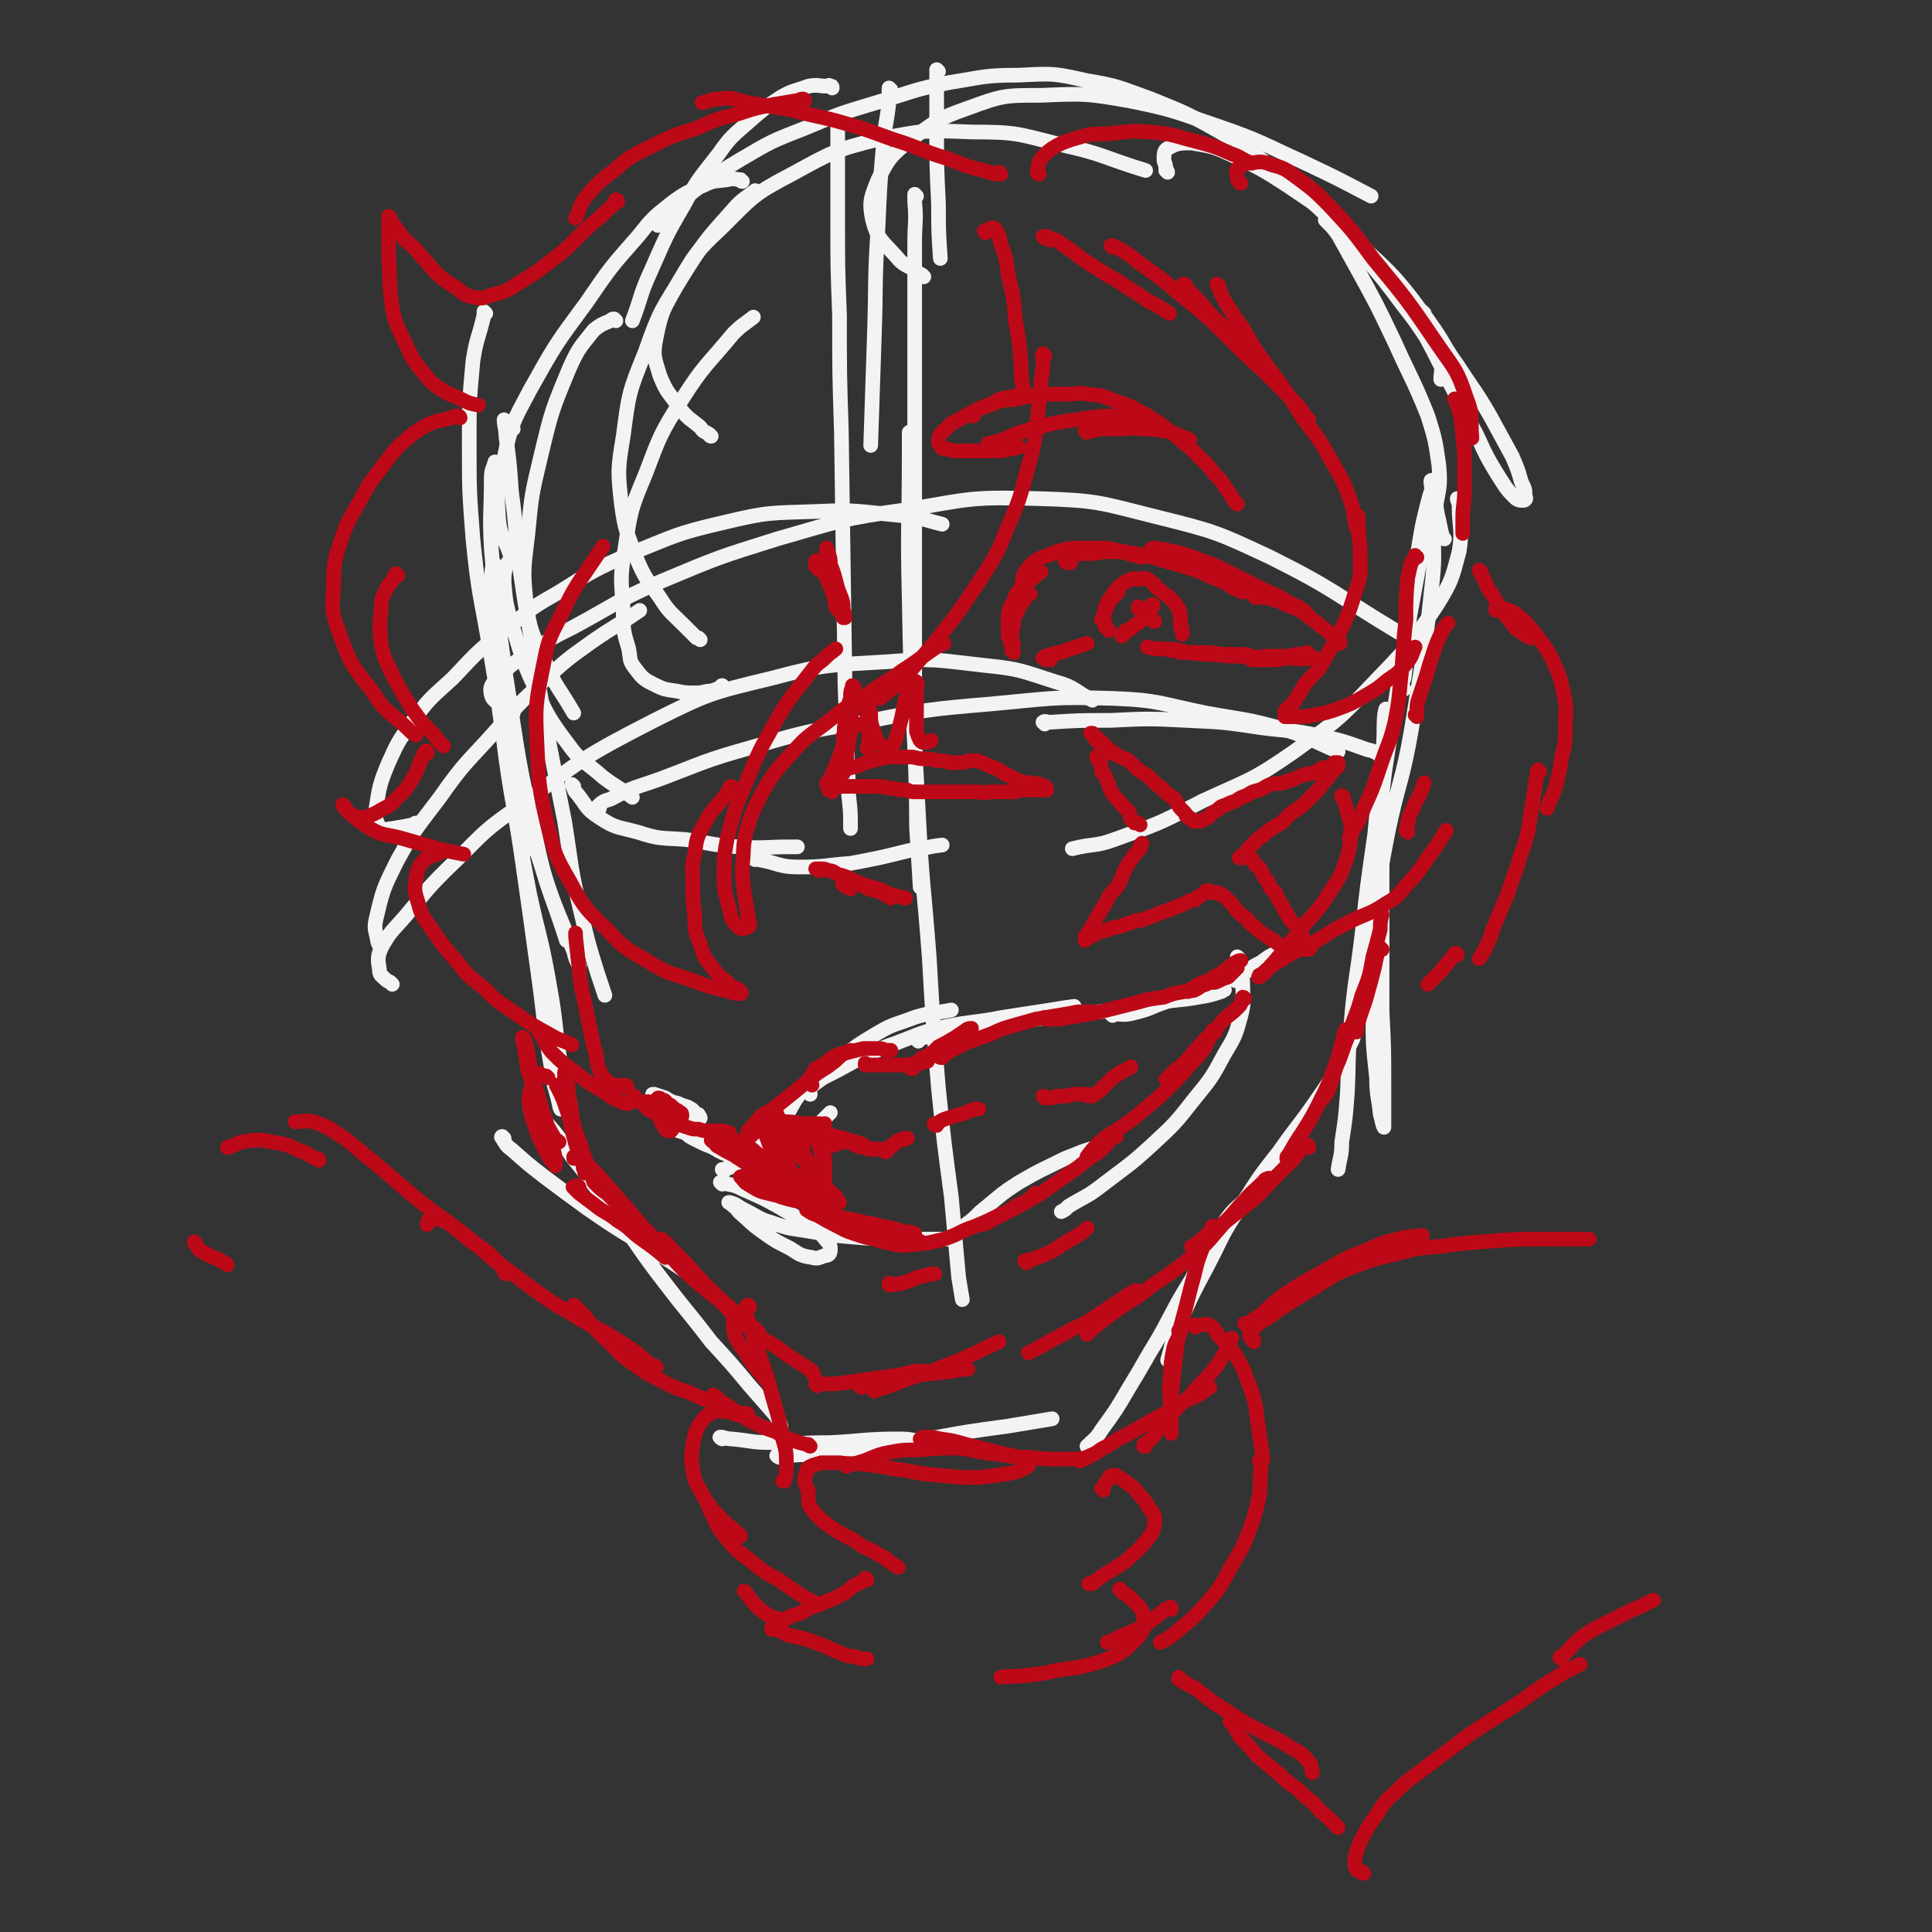 <svg viewBox='0 0 1054 1054' version='1.1' xmlns='http://www.w3.org/2000/svg' xmlns:xlink='http://www.w3.org/1999/xlink'><rect x="0" y="0" width="1054" height="1054" fill="#333333" stroke="none"/><g fill='none' stroke='rgb(243,243,243)' stroke-width='8' stroke-linecap='round' stroke-linejoin='round'><path d='M395,375c-1,0 -1,-1 -1,-1 -1,0 0,1 -1,1 -2,1 -2,1 -5,2 -4,0 -4,1 -8,1 -6,0 -6,0 -11,-1 -7,-1 -7,-1 -13,-4 -6,-3 -6,-4 -10,-9 -3,-4 -2,-5 -3,-10 -3,-10 -3,-10 -3,-21 -1,-17 -2,-17 1,-34 3,-20 3,-21 11,-40 8,-21 8,-22 20,-41 12,-19 14,-19 28,-36 5,-5 6,-5 11,-9 '/><path d='M382,349c0,0 -1,-1 -1,-1 0,0 -1,0 -1,0 -4,-4 -4,-4 -7,-7 -7,-7 -8,-7 -13,-15 -7,-10 -8,-10 -13,-22 -5,-14 -6,-14 -8,-29 -2,-18 -2,-19 1,-37 3,-23 3,-24 12,-46 8,-23 9,-23 22,-44 12,-19 13,-19 28,-36 4,-4 5,-4 10,-8 '/><path d='M388,238c0,0 -1,0 -1,-1 -3,-2 -3,-1 -5,-4 -6,-5 -6,-4 -11,-10 -6,-9 -7,-8 -11,-18 -3,-10 -4,-11 -2,-21 3,-15 4,-15 11,-28 10,-17 10,-18 25,-32 17,-17 17,-18 38,-29 22,-12 23,-13 47,-19 25,-5 26,-5 51,-4 25,0 25,1 49,7 23,5 23,7 46,14 '/><path d='M504,151c0,0 -1,-1 -1,-1 -2,-1 -2,-1 -3,-2 -6,-4 -7,-3 -11,-8 -8,-9 -10,-9 -13,-20 -2,-10 -1,-12 3,-22 6,-12 7,-13 18,-22 14,-10 14,-11 31,-17 19,-7 20,-7 40,-7 24,-1 25,-1 48,3 25,5 25,6 49,14 23,8 23,9 45,19 19,9 19,9 38,19 '/><path d='M637,94c0,-1 -1,-1 -1,-1 0,-1 0,-1 0,-1 0,-3 -1,-3 -1,-5 0,-3 0,-5 2,-6 5,-3 7,-3 13,-3 12,2 12,2 23,7 15,7 15,7 29,16 16,11 16,10 31,24 23,22 25,21 44,47 8,11 5,13 9,26 1,4 0,5 0,9 '/><path d='M777,171c-1,0 -2,-1 -1,-1 1,2 2,3 4,6 8,11 7,12 15,23 9,14 10,14 18,28 6,11 6,11 12,22 3,7 3,7 5,14 2,4 2,4 2,8 1,1 0,2 -1,2 -2,0 -3,0 -5,-2 -5,-5 -5,-6 -9,-12 -6,-10 -6,-10 -11,-21 -7,-13 -7,-14 -14,-27 -7,-13 -7,-14 -14,-27 -6,-9 -6,-9 -13,-18 -9,-12 -9,-12 -19,-24 -12,-14 -12,-14 -25,-27 -14,-13 -14,-13 -29,-25 -14,-11 -14,-11 -30,-20 -16,-9 -17,-9 -34,-16 -17,-6 -17,-7 -35,-10 -18,-4 -18,-4 -37,-3 -19,0 -19,1 -38,4 -20,4 -20,5 -40,11 -20,6 -20,6 -39,14 -18,7 -18,7 -35,17 -15,9 -15,9 -29,20 -9,8 -8,8 -16,16 '/><path d='M454,48c0,-1 0,-1 -1,-1 -1,-1 -1,0 -2,0 -4,0 -5,-1 -10,0 -8,3 -8,2 -15,6 -9,6 -9,6 -17,13 -9,8 -10,8 -17,18 -10,13 -11,13 -19,28 -10,17 -10,18 -18,36 -6,13 -5,14 -10,27 '/><path d='M405,99c-1,0 -1,-1 -1,-1 0,0 0,0 0,0 -3,0 -3,-1 -7,0 -6,1 -7,0 -13,3 -9,4 -10,4 -18,10 -10,8 -10,8 -18,18 -15,17 -15,17 -28,36 -17,23 -17,23 -31,48 -9,17 -10,18 -14,37 -4,16 -4,17 -3,33 1,11 4,11 7,22 '/><path d='M336,175c0,0 0,0 -1,-1 -1,0 -1,0 -2,1 -5,2 -5,2 -9,5 -7,9 -8,9 -13,20 -10,24 -10,24 -16,49 -5,21 -5,21 -7,42 -2,18 -3,19 -1,37 2,16 3,17 10,32 6,15 8,15 16,29 '/><path d='M281,306c0,0 -1,-1 -1,-1 -2,0 -2,1 -3,2 -2,5 -2,6 -2,11 1,11 1,11 4,22 5,15 4,15 10,29 9,19 8,20 21,37 7,10 9,9 19,18 8,6 8,5 16,11 '/><path d='M313,429c0,0 -1,-1 -1,-1 1,1 1,3 2,4 6,7 5,9 13,14 9,6 10,5 21,8 12,4 13,3 26,4 14,2 14,3 29,4 14,1 14,0 28,0 2,0 2,0 4,0 '/><path d='M412,469c0,0 -2,-1 -1,-1 1,0 2,1 3,1 11,2 11,4 22,4 14,0 14,-1 28,-2 16,-3 16,-3 32,-7 9,-1 9,-2 18,-3 '/><path d='M724,121c0,0 -1,-1 -1,-1 0,0 1,0 1,1 3,3 3,3 6,7 5,9 5,9 10,18 11,20 11,20 21,41 9,20 10,20 18,40 4,13 4,13 6,27 1,12 0,12 -2,24 -1,5 -1,5 -3,9 '/><path d='M796,273c0,0 -1,-1 -1,-1 0,1 1,2 1,4 0,12 2,13 0,25 -4,15 -4,16 -12,29 -16,24 -17,24 -37,45 -18,19 -19,19 -41,35 -23,16 -24,15 -50,27 -23,12 -23,12 -48,21 -11,4 -11,2 -23,5 '/><path d='M512,39c0,0 -1,-1 -1,-1 0,3 0,4 0,8 0,12 0,12 0,24 0,21 0,21 1,41 0,15 0,15 1,30 '/><path d='M486,49c0,0 -1,-1 -1,-1 0,2 0,3 0,7 -1,11 -2,11 -3,23 -2,23 -2,23 -3,46 -2,30 -1,30 -2,59 -1,30 -1,30 -2,60 '/><path d='M458,67c0,0 -1,-1 -1,-1 0,1 0,1 0,2 0,8 0,8 0,16 0,17 0,17 0,35 0,27 0,27 1,53 0,32 0,32 1,63 1,70 1,70 2,139 1,30 1,30 2,60 1,9 1,9 1,18 '/><path d='M500,107c0,0 -1,-1 -1,-1 0,1 0,2 0,4 1,11 0,11 0,23 0,24 0,24 0,49 0,33 0,33 0,66 0,71 0,71 0,141 0,31 1,31 1,62 1,16 1,16 2,33 '/><path d='M497,237c0,0 -1,-2 -1,-1 0,5 0,6 0,12 0,39 -1,39 0,78 1,59 2,59 5,117 2,40 3,40 6,80 2,35 2,35 5,71 3,29 3,29 7,59 2,22 2,22 4,44 1,6 1,6 2,12 '/><path d='M280,234c0,-1 -1,-1 -1,-1 -1,-1 -1,-1 -2,-2 -1,-1 -2,-2 -2,-2 0,3 1,5 1,9 2,15 2,15 3,30 3,22 2,22 5,45 4,28 5,28 9,56 7,39 7,39 15,79 4,25 3,25 9,50 4,17 4,17 9,33 2,6 2,6 4,12 '/><path d='M271,253c0,-1 -1,-1 -1,-1 0,0 0,0 0,0 -1,4 -2,4 -2,9 0,19 -1,19 0,38 3,35 3,35 8,70 7,44 6,44 16,87 6,29 8,29 17,57 '/><path d='M788,294c0,0 -1,0 -1,-1 -1,-4 -1,-4 -2,-9 -2,-8 -1,-8 -3,-16 -1,-3 -1,-5 -1,-6 -1,0 0,2 0,5 1,9 1,9 1,19 0,17 1,18 -1,35 -4,38 -5,39 -11,77 -5,29 -7,28 -13,57 -4,21 -4,21 -6,41 -2,12 -1,12 -2,24 0,7 0,7 0,13 '/><path d='M766,376c-1,0 -1,-1 -1,-1 0,-2 0,-3 1,-5 2,-16 1,-16 3,-33 2,-20 2,-20 5,-39 2,-12 2,-12 5,-24 1,-4 2,-7 3,-9 1,-1 1,2 1,3 -2,12 -3,12 -5,23 -2,12 -3,12 -5,24 -7,38 -7,38 -13,76 -4,28 -5,28 -7,55 -3,28 -3,28 -4,56 -1,25 -1,25 0,50 0,18 0,18 2,36 0,10 1,10 2,20 1,3 1,5 2,7 0,0 0,-2 0,-4 0,-10 0,-10 0,-20 0,-19 0,-19 -1,-39 0,-26 0,-26 0,-53 0,-28 0,-28 0,-57 0,-21 0,-21 1,-41 0,-7 0,-11 1,-14 0,-1 0,2 0,5 -1,11 -1,11 -2,22 -2,20 -2,20 -4,41 -4,28 -4,27 -7,55 -3,25 -4,25 -6,49 -2,19 -1,19 -2,38 -1,13 -1,13 -3,26 0,8 -1,8 -2,15 '/><path d='M740,561c0,0 0,-1 -1,-1 -1,3 0,4 -1,7 -4,8 -4,8 -8,15 -6,10 -6,10 -13,20 -9,13 -10,13 -19,26 -11,14 -11,14 -21,30 -11,16 -10,17 -19,34 -8,15 -8,15 -15,31 -4,9 -3,9 -6,19 '/><path d='M680,656c0,-1 0,-2 -1,-1 -6,5 -7,6 -12,13 -9,14 -9,15 -17,30 -10,16 -9,16 -18,32 -8,13 -8,14 -16,27 -7,12 -7,12 -15,23 -3,5 -4,5 -8,9 '/><path d='M265,171c0,0 -1,-1 -1,-1 0,0 0,1 0,2 -3,13 -4,12 -6,25 -2,22 -2,22 -2,44 0,27 0,27 2,53 3,30 4,30 9,59 5,30 5,30 12,61 6,27 6,27 15,54 8,26 9,26 19,51 1,4 1,4 3,8 '/><path d='M270,308c0,0 -1,-1 -1,-1 -1,7 -1,8 -1,17 1,20 0,20 2,40 2,25 3,25 6,50 4,28 5,28 9,56 4,28 4,28 8,57 4,28 3,28 8,57 1,9 2,9 4,18 0,1 1,4 1,3 1,-2 1,-5 1,-9 -1,-14 -1,-14 -3,-28 -2,-18 -2,-18 -5,-35 -4,-22 -5,-22 -10,-45 -5,-26 -5,-25 -9,-52 -4,-20 -3,-20 -5,-41 0,-7 0,-13 0,-13 1,0 1,7 2,14 1,15 1,15 3,30 2,17 3,17 5,34 1,3 1,3 1,5 '/><path d='M275,621c-1,0 -1,-1 -1,-1 -1,0 0,1 0,1 2,3 2,4 5,6 9,8 9,8 18,15 12,9 12,9 23,17 13,9 13,9 26,17 15,9 15,9 30,19 4,3 4,3 8,6 '/><path d='M293,605c0,0 -1,0 -1,-1 0,0 0,1 0,1 -1,-1 -3,-2 -3,-1 1,1 3,2 6,5 9,10 9,10 17,22 13,16 12,16 25,33 12,17 12,18 25,35 13,17 13,16 26,33 11,12 11,12 21,24 7,8 7,8 14,16 2,3 2,3 3,6 '/><path d='M394,785c0,0 -2,-1 -1,-1 2,0 3,1 6,1 11,1 11,2 22,2 16,1 16,0 32,0 19,-1 19,-2 38,-2 7,0 7,1 13,2 '/><path d='M425,795c0,0 -2,-1 -1,-1 2,0 3,0 7,0 14,-1 14,0 29,-2 23,-3 23,-4 46,-7 22,-4 22,-4 44,-7 12,-2 12,-2 24,-4 '/><path d='M208,517c0,0 0,-1 -1,-1 0,0 1,1 1,0 -1,-1 -2,-1 -2,-3 -1,-5 -2,-6 -1,-11 4,-17 4,-17 12,-33 10,-18 11,-18 23,-34 14,-20 15,-19 31,-37 12,-14 12,-14 25,-26 13,-12 13,-12 27,-22 13,-9 13,-8 26,-17 '/><path d='M228,450c-1,0 -1,-1 -1,-1 -1,0 -1,1 -2,1 -5,1 -5,1 -11,2 -3,0 -5,2 -6,0 -3,-3 -3,-5 -3,-10 2,-13 2,-14 7,-26 5,-11 5,-11 12,-21 10,-14 11,-14 23,-25 15,-16 15,-16 32,-29 12,-10 12,-10 26,-18 19,-12 19,-12 39,-21 25,-10 25,-11 51,-17 25,-6 25,-5 51,-6 21,-1 22,0 43,2 13,1 13,2 25,5 '/><path d='M280,389c0,-1 -1,-1 -1,-1 -1,-1 -2,-1 -3,-2 -4,-3 -7,-3 -8,-7 -1,-4 0,-6 4,-9 7,-8 8,-8 17,-14 12,-8 12,-8 24,-14 24,-13 23,-14 48,-25 31,-13 31,-13 63,-23 35,-10 35,-11 71,-16 35,-6 35,-7 71,-6 33,1 33,2 65,10 32,8 32,8 62,22 36,18 35,20 70,41 '/><path d='M214,537c0,0 0,0 -1,-1 -1,-1 -1,0 -3,-2 -2,-2 -3,-2 -3,-5 -1,-6 -1,-7 1,-12 5,-9 6,-9 13,-17 11,-13 10,-13 22,-25 19,-18 18,-20 40,-35 35,-26 35,-27 74,-47 30,-15 31,-15 64,-23 30,-8 31,-7 63,-9 26,-2 26,-1 53,2 20,2 20,3 39,9 11,3 10,5 20,10 '/><path d='M327,441c-1,0 -2,0 -1,-1 2,-2 3,-3 7,-4 13,-7 13,-6 27,-11 24,-9 24,-10 49,-17 31,-9 31,-9 62,-14 35,-7 35,-7 70,-10 33,-3 33,-4 66,-3 26,1 26,3 51,8 22,4 22,3 43,9 15,5 15,6 29,12 '/><path d='M570,395c0,0 -1,-1 -1,-1 1,-1 2,0 4,0 16,-1 16,-1 33,-1 20,-1 21,-1 41,0 21,1 21,1 41,4 15,2 15,1 30,4 14,3 14,3 28,8 5,1 5,2 10,5 '/><path d='M355,604c0,0 -1,-1 -1,-1 0,0 0,1 0,0 0,0 -1,0 -1,0 1,-1 2,-1 4,-1 3,0 3,1 6,1 3,1 3,1 7,2 3,1 3,1 6,2 3,1 3,0 5,1 0,1 1,1 1,2 -1,0 -2,0 -3,0 -3,0 -3,0 -6,-1 -4,-1 -4,-1 -7,-3 -2,-2 -2,-2 -5,-4 -1,-2 -1,-2 -3,-3 -1,-1 -1,-1 -1,-2 -1,0 -1,0 -1,0 0,0 1,0 1,0 3,1 3,1 6,2 3,2 3,2 7,3 4,2 4,1 7,3 2,1 1,2 3,3 0,0 0,0 0,0 '/><path d='M365,613c0,0 -1,-1 -1,-1 1,1 1,2 3,3 3,2 3,2 7,3 4,1 4,1 8,3 3,1 3,1 7,2 2,0 2,0 4,1 0,0 0,0 0,0 -2,0 -2,0 -5,0 -3,-1 -3,0 -6,-2 -4,-1 -4,-1 -7,-4 -2,-2 -2,-2 -4,-4 -1,-1 -1,-1 -2,-1 0,-1 1,0 1,0 1,2 1,3 3,4 3,3 3,3 7,5 4,2 4,2 9,4 5,3 5,3 11,5 4,2 4,2 8,3 '/><path d='M395,639c0,-1 -1,-1 -1,-1 0,0 0,0 1,0 1,0 1,-1 3,-1 2,-2 3,-2 5,-3 3,-2 3,-3 6,-5 3,-2 3,-2 7,-5 3,-2 2,-2 5,-4 '/><path d='M408,647c0,0 -1,0 -1,-1 1,-1 2,0 4,-2 3,-2 3,-3 7,-6 5,-4 5,-3 10,-7 5,-4 5,-4 9,-8 4,-4 4,-4 9,-9 3,-3 3,-3 7,-7 '/><path d='M429,630c0,-1 0,-1 -1,-1 0,-1 -1,0 -1,-1 -1,-1 -1,-1 -1,-3 -1,-4 -1,-4 -1,-8 2,-5 2,-5 5,-10 4,-7 4,-8 10,-14 9,-8 9,-8 19,-16 9,-7 9,-7 19,-13 10,-6 11,-5 21,-9 10,-3 10,-2 20,-4 '/><path d='M442,597c0,0 0,-1 -1,-1 0,-1 -1,-1 0,-1 3,-4 4,-4 8,-7 8,-4 8,-4 17,-9 11,-5 11,-6 23,-10 13,-5 14,-6 27,-9 15,-3 16,-2 31,-5 13,-2 13,-2 26,-4 6,-1 6,-1 13,-2 '/><path d='M501,568c0,0 -1,-1 -1,-1 8,-2 9,-2 17,-4 14,-2 14,-2 28,-4 16,-3 16,-2 33,-5 14,-1 14,-1 29,-3 13,-2 13,-2 26,-4 10,-2 10,-1 21,-3 6,-1 6,-1 12,-3 1,0 1,-1 2,-1 '/><path d='M607,554c0,0 -1,-1 -1,-1 5,0 6,1 11,0 8,-2 8,-2 15,-5 9,-3 8,-4 17,-7 7,-3 7,-3 15,-6 7,-3 7,-3 14,-5 5,-2 5,-1 11,-3 3,-2 3,-2 6,-3 1,-1 2,-2 2,-2 0,0 -2,0 -3,0 0,1 0,1 0,1 '/><path d='M674,535c0,0 -1,-1 -1,-1 0,0 0,0 0,0 0,0 0,0 1,-1 3,-2 3,-1 6,-3 4,-3 4,-3 8,-5 4,-3 4,-3 8,-5 3,-2 3,-2 6,-3 1,0 1,0 2,-1 '/><path d='M394,646c0,0 -1,-1 -1,-1 0,0 0,0 1,1 1,0 2,-1 3,0 6,1 6,2 11,4 9,4 9,4 18,9 8,5 8,4 15,10 6,3 6,3 10,8 2,2 2,3 2,5 0,2 -1,3 -3,3 -3,1 -4,2 -7,1 -7,-1 -7,-2 -12,-5 -8,-4 -8,-4 -15,-9 -7,-5 -6,-5 -13,-11 -2,-3 -2,-2 -5,-5 0,0 -1,0 0,0 4,1 4,2 8,4 8,4 8,5 15,7 11,4 11,3 22,5 12,2 12,2 24,3 12,1 13,1 25,1 13,0 13,0 26,0 '/><path d='M676,523c0,0 -1,-1 -1,-1 0,1 1,2 1,4 1,6 2,6 2,12 0,8 1,8 -1,16 -3,11 -3,11 -9,21 -7,13 -7,13 -16,24 -11,14 -11,14 -24,26 -12,11 -13,11 -26,21 -9,7 -9,6 -19,12 -2,2 -2,2 -4,3 '/><path d='M599,627c0,-1 0,-2 -1,-1 -8,2 -9,3 -17,6 -12,6 -13,6 -25,13 -11,7 -11,8 -21,16 -4,4 -4,4 -8,7 '/></g>
<g fill='none' stroke='rgb(189,9,23)' stroke-width='8' stroke-linecap='round' stroke-linejoin='round'><path d='M449,312c0,0 -1,-1 -1,-1 0,0 0,0 0,0 -1,0 -1,0 -2,-1 0,0 0,0 -1,-1 0,-1 0,-1 0,-2 0,0 0,-1 0,-1 2,1 2,1 3,3 1,3 1,3 3,6 1,4 2,4 3,8 2,4 1,4 2,8 1,2 2,2 3,4 1,1 1,1 1,2 1,0 1,0 1,0 0,-2 0,-2 -1,-4 0,-4 0,-4 -1,-7 -2,-5 -2,-5 -3,-9 -1,-4 -1,-4 -3,-9 0,-3 0,-3 -1,-6 0,-1 -1,-1 -1,-3 0,0 0,0 0,0 0,3 -1,3 0,5 0,3 0,3 1,6 1,3 1,3 3,5 '/><path d='M466,375c0,0 -1,-1 -1,-1 0,0 0,0 0,0 0,2 -1,2 -1,5 0,4 0,4 0,8 0,5 0,5 0,10 0,5 -1,5 -1,9 -1,4 -1,4 -1,8 -1,3 -1,3 -1,5 -1,2 -1,2 -1,3 0,0 0,0 0,0 0,0 0,0 0,-1 1,-3 0,-3 1,-7 0,-4 0,-4 0,-9 0,-5 -1,-5 0,-11 0,-4 1,-5 2,-9 0,-3 1,-3 2,-5 0,0 0,-1 0,-1 0,0 0,1 0,1 0,4 0,4 0,7 -1,5 0,5 -2,9 -1,5 -1,5 -3,10 -1,4 -1,4 -3,9 -1,3 -1,3 -3,7 -1,3 -1,3 -2,5 0,2 0,2 0,3 0,0 0,0 0,1 '/><path d='M447,475c0,0 -1,-1 -1,-1 -1,0 -1,0 -1,0 0,0 1,0 2,0 3,0 3,0 5,1 3,0 3,1 5,2 4,1 4,1 8,3 5,2 5,3 9,5 4,1 5,1 9,3 1,0 1,1 3,2 0,0 0,0 0,0 '/><path d='M464,485c0,0 0,0 -1,-1 0,0 0,0 -1,0 -1,-1 -3,-1 -2,-2 1,0 3,-1 5,0 5,0 5,0 10,2 6,1 6,2 11,4 4,1 4,1 8,2 '/><path d='M462,403c0,0 -1,-1 -1,-1 0,0 0,1 0,1 0,0 -1,-1 -1,-1 0,-1 0,-1 1,-2 2,-2 2,-2 4,-3 2,-1 2,-1 5,-2 2,-1 3,-1 4,0 1,0 1,1 1,3 0,2 0,2 0,4 0,2 -1,2 -1,3 0,2 0,2 -1,3 0,0 0,0 0,0 0,0 1,0 1,0 0,-1 0,-1 0,-2 0,-1 0,-1 0,-3 0,-3 0,-3 0,-6 -1,-3 -1,-3 -1,-6 0,-4 0,-4 0,-7 0,-1 0,-1 0,-2 0,-1 0,-1 0,-1 0,0 0,1 1,2 0,3 0,3 1,6 0,4 0,5 1,8 1,3 1,3 2,6 1,2 1,2 2,3 1,1 2,1 3,2 1,0 2,0 3,-1 1,0 1,-1 2,-2 1,-3 1,-3 2,-6 1,-4 1,-4 2,-8 1,-5 1,-5 2,-10 2,-4 1,-5 4,-8 0,-1 1,-2 2,-1 1,1 0,3 0,5 0,6 0,6 0,12 0,5 0,5 0,10 1,3 1,3 2,5 1,1 1,1 2,1 2,0 2,0 4,-1 '/><path d='M553,356c0,0 -1,-1 -1,-1 0,0 1,1 1,1 0,0 -1,-1 -1,-1 0,-2 0,-2 0,-3 0,-2 0,-3 0,-5 0,-3 0,-3 1,-6 0,-3 0,-4 2,-7 1,-4 2,-4 4,-7 '/><path d='M553,351c0,0 -1,0 -1,-1 0,0 0,1 0,1 0,0 -1,0 -1,-1 0,-1 0,-2 -1,-3 0,-2 0,-3 0,-5 0,-3 0,-4 0,-7 1,-4 1,-4 3,-7 1,-3 1,-4 3,-6 3,-4 3,-4 7,-6 2,-2 2,-2 5,-4 '/><path d='M562,324c-1,-1 -1,-1 -1,-1 -1,-1 0,0 0,0 0,0 -1,0 -1,-1 -1,-1 -2,-1 -2,-2 0,-2 -1,-2 0,-4 0,-3 1,-3 2,-5 2,-2 2,-3 5,-5 3,-2 3,-2 7,-3 4,-2 4,-2 8,-3 5,-1 5,-1 11,-1 6,0 6,0 12,0 6,1 6,1 12,3 4,1 4,1 8,2 '/><path d='M584,307c-1,0 -1,0 -1,-1 -1,0 0,1 0,1 0,0 -1,0 -1,0 -1,-1 -1,-1 -1,-1 0,-1 0,-1 1,-2 2,-1 2,0 4,-1 3,-1 3,-1 6,-1 5,0 5,0 9,-1 6,0 6,0 12,0 6,1 6,1 12,2 7,2 7,2 14,4 7,2 7,2 13,4 6,2 6,3 12,5 5,2 5,2 9,5 3,1 3,1 5,2 '/><path d='M629,302c0,-1 -1,-1 -1,-1 0,0 0,0 0,0 0,0 0,0 0,-1 -1,0 -1,0 0,0 0,-1 1,-1 2,-1 3,1 3,0 6,1 5,1 5,1 9,2 6,2 6,2 11,4 6,2 6,2 12,5 6,3 6,3 12,6 6,3 6,3 12,6 5,2 5,2 10,5 5,3 5,2 9,5 2,1 1,2 3,3 '/><path d='M685,326c0,0 -1,-1 -1,-1 0,0 0,0 0,0 1,0 1,0 1,0 2,0 2,0 4,1 3,0 3,0 5,1 4,1 4,1 8,3 4,2 4,1 7,3 4,2 4,3 7,5 3,2 3,2 5,4 2,1 2,2 4,3 2,2 2,2 4,3 1,1 1,1 2,2 0,1 0,1 0,1 0,0 0,0 0,0 '/><path d='M718,360c0,0 0,-1 -1,-1 -1,0 -1,0 -2,0 -7,1 -7,0 -13,0 -5,1 -5,1 -10,1 -5,0 -5,0 -9,0 -2,-1 -2,-1 -4,-2 -1,0 -1,0 -1,0 '/><path d='M714,357c0,0 -1,-1 -1,-1 -1,0 -1,1 -2,1 -2,0 -2,0 -4,0 -3,1 -3,1 -6,1 -5,0 -5,0 -10,0 -7,1 -7,0 -14,0 -7,0 -7,0 -15,-1 -6,0 -6,0 -13,-1 -2,0 -2,0 -4,-1 -2,0 -2,0 -3,0 -1,-1 -2,-1 -2,-1 -1,0 0,1 1,1 1,0 1,0 3,1 '/><path d='M681,358c0,0 0,-1 -1,-1 0,0 1,1 0,1 -1,0 -1,-1 -3,-1 -5,0 -5,0 -10,0 -6,-1 -6,-1 -12,-1 -4,0 -4,0 -8,0 -3,-1 -3,-1 -6,-1 -3,0 -3,-1 -7,-1 -4,0 -4,0 -8,-1 '/><path d='M573,360c0,0 0,-1 -1,-1 0,0 -1,1 -1,1 -1,0 -1,0 -2,-1 0,0 0,0 1,0 0,-1 0,-1 1,-1 2,-1 2,-1 3,-1 2,-1 2,0 3,-1 2,0 2,0 4,-1 3,-1 3,-1 6,-2 3,-1 3,-1 6,-2 '/><path d='M602,339c0,0 -1,-1 -1,-1 0,0 0,0 0,0 1,-1 1,-1 1,-2 1,-3 1,-3 2,-5 1,-2 1,-2 2,-4 1,-1 1,-1 3,-3 0,0 0,0 1,-1 '/><path d='M605,344c0,0 0,0 -1,-1 0,0 0,0 0,0 0,0 0,0 -1,-1 0,-1 0,-1 0,-2 -1,-1 -1,-2 -1,-3 0,-2 0,-2 1,-4 0,-2 0,-2 1,-4 1,-2 1,-2 2,-3 2,-2 1,-3 3,-4 1,-2 2,-2 4,-4 2,-1 2,-1 4,-2 2,0 2,-1 4,0 3,0 3,-1 5,0 2,1 2,2 4,3 1,2 1,2 3,3 2,2 2,2 4,3 1,1 1,1 2,2 1,1 1,1 2,2 1,2 1,2 2,3 1,2 0,2 1,4 0,1 0,1 0,2 0,1 0,1 0,2 0,1 0,1 0,2 1,1 1,1 1,2 0,1 0,1 0,2 0,0 0,0 0,0 '/><path d='M622,332c0,0 -1,0 -1,-1 0,0 0,1 0,1 0,0 0,0 0,0 1,0 0,-1 0,-1 0,0 0,1 0,1 1,0 1,0 1,1 1,1 1,1 2,1 1,1 1,1 2,2 2,1 2,1 3,2 0,1 0,1 1,1 '/><path d='M629,331c0,0 0,-1 -1,-1 0,0 1,0 1,0 -1,1 -1,1 -1,2 -1,2 -1,2 -2,3 -2,2 -2,2 -3,3 -2,2 -2,2 -4,3 -1,1 -1,1 -2,2 -2,1 -2,1 -3,1 -1,1 -1,1 -1,2 -1,0 -1,0 -1,1 '/><path d='M531,227c-1,0 -1,-1 -1,-1 0,0 0,0 0,0 1,0 0,0 1,-1 1,-1 1,-1 3,-2 2,-1 3,-1 5,-2 3,-1 3,-1 6,-2 4,-1 4,-1 8,-1 5,-1 5,-1 9,-2 5,-1 5,-1 11,-1 5,0 5,0 10,0 5,0 5,-1 10,0 6,1 6,0 11,2 5,2 5,2 11,4 5,2 5,3 10,5 4,3 5,3 9,6 5,4 5,4 9,7 4,4 4,3 8,7 3,3 3,3 6,6 3,3 3,3 6,7 3,3 3,3 5,6 2,3 2,3 4,6 1,2 1,2 3,4 '/><path d='M555,217c0,0 0,-1 -1,-1 0,0 0,0 0,0 -2,1 -2,0 -4,1 -2,0 -2,0 -5,1 -2,1 -2,2 -5,3 -3,1 -3,1 -6,2 -3,2 -3,2 -6,3 -3,2 -3,2 -5,3 -2,1 -2,1 -4,2 -2,2 -2,2 -3,3 -2,2 -2,2 -3,3 -1,2 -1,2 -1,4 0,1 0,1 1,2 1,2 2,2 4,2 3,1 3,1 6,1 4,0 4,0 7,0 4,0 4,0 8,0 4,0 4,0 8,0 5,-1 5,-1 10,-2 '/><path d='M540,243c0,0 -1,-1 -1,-1 0,0 1,1 1,1 0,0 -1,0 -1,0 0,0 0,0 0,0 0,-1 1,-1 1,-1 3,-1 3,-1 7,-2 4,-2 4,-2 9,-4 5,-1 5,-2 11,-3 7,-2 7,-2 13,-3 7,-1 7,-1 14,-2 7,-1 7,-1 14,-1 6,0 6,0 12,0 1,0 1,0 1,0 '/><path d='M593,236c0,-1 0,-1 -1,-1 0,0 1,0 1,0 1,0 1,0 1,0 3,0 3,0 6,-1 5,0 5,0 10,0 6,0 6,-1 12,0 6,0 6,0 13,1 6,1 6,2 12,4 1,0 1,1 2,1 '/><path d='M453,429c0,-1 -1,-1 -1,-1 0,0 0,0 0,0 0,0 0,0 -1,0 0,0 0,-1 0,-1 1,-1 1,-1 1,-1 1,-1 1,-1 3,-2 2,-1 2,-2 4,-3 4,-2 4,-2 9,-3 4,-2 4,-2 8,-3 4,-1 4,-1 8,-2 3,0 3,0 6,0 4,0 4,0 8,0 4,1 4,1 8,1 3,0 3,1 6,1 3,0 3,0 6,1 2,0 2,0 4,0 2,0 2,0 4,0 2,-1 2,-1 4,-1 2,0 2,0 3,0 2,1 2,1 3,1 2,1 2,1 4,2 3,1 3,1 5,2 3,2 2,2 5,3 2,1 2,1 4,2 2,1 2,1 5,2 1,0 1,0 3,0 3,1 3,0 5,1 1,0 1,0 3,1 1,1 1,1 1,1 0,0 0,0 0,0 0,0 0,0 0,0 0,1 0,1 0,1 0,0 0,0 -1,0 -1,0 -1,0 -3,0 -3,0 -3,0 -6,0 -4,0 -4,0 -7,1 -3,0 -3,0 -7,0 -3,0 -3,0 -7,0 -4,1 -4,0 -8,0 -4,0 -4,0 -9,0 -4,0 -4,0 -8,0 -2,0 -2,0 -5,0 -3,0 -3,0 -6,0 -2,0 -2,0 -4,0 -3,0 -3,0 -5,-1 -2,0 -2,0 -4,0 -3,-1 -3,-1 -6,-1 -4,-1 -4,-1 -9,-1 -5,0 -5,0 -9,0 -4,0 -4,0 -9,0 -2,0 -2,0 -4,1 -1,0 -1,0 -1,1 0,0 0,0 1,1 '/><path d='M622,450c0,0 -1,-1 -1,-1 -1,0 0,0 -1,0 0,0 -1,0 -1,0 -1,-1 -1,-1 -2,-2 -1,-2 0,-2 -1,-4 -2,-2 -2,-2 -4,-4 -2,-3 -3,-3 -5,-6 -2,-3 -1,-3 -3,-7 -1,-3 -1,-3 -3,-5 0,-3 0,-3 -1,-5 -1,-1 -1,-1 -1,-2 -1,-1 -1,-1 0,-2 0,0 1,0 1,0 1,-1 1,-1 2,-1 1,0 1,0 1,0 1,0 1,0 1,0 0,-1 0,-1 0,-1 0,-1 0,-1 0,-2 -1,-1 -1,-1 -2,-2 -1,-2 -2,-1 -3,-3 -1,0 -1,0 -2,-1 -1,-1 0,-1 -1,-2 0,0 0,0 -1,0 0,0 0,0 0,0 1,0 1,0 1,1 1,1 1,1 2,3 2,1 2,1 4,3 3,2 3,2 6,4 3,2 3,2 6,3 3,2 3,2 5,4 2,2 2,2 5,4 2,1 2,1 4,3 1,1 1,1 2,2 2,2 2,2 4,3 1,1 1,2 3,3 1,1 1,1 3,2 1,1 1,1 2,3 1,1 1,2 2,3 1,1 1,1 2,2 1,1 1,1 1,2 1,1 1,1 2,1 1,1 1,1 1,1 1,1 1,1 1,1 1,0 1,0 1,0 0,0 0,0 1,0 1,0 1,0 2,0 1,-1 1,-1 2,-1 2,-1 2,-1 3,-2 2,-2 2,-2 4,-3 2,-2 2,-2 5,-3 2,-1 2,-1 5,-2 3,-2 3,-2 6,-3 3,-2 3,-2 7,-3 3,-1 3,-2 6,-3 3,-1 3,0 7,-1 3,-1 3,-1 6,-2 4,-2 4,-2 8,-3 2,0 2,0 4,-1 2,-1 2,-1 3,-2 2,0 2,0 3,0 1,-1 1,-1 3,-1 1,-1 0,-1 1,-2 1,0 1,0 1,0 0,0 0,0 1,0 0,0 0,0 0,0 0,0 0,0 0,0 0,1 0,1 0,2 -2,2 -2,2 -4,4 -2,3 -2,3 -4,5 -2,3 -2,3 -5,6 -3,3 -3,3 -6,6 -4,3 -4,3 -7,5 -3,3 -3,3 -5,5 -3,2 -3,1 -5,3 -2,1 -2,1 -4,3 -1,1 -1,1 -3,2 -1,1 -1,1 -2,2 -1,1 -1,1 -2,2 -1,1 -1,1 -2,2 -1,1 -1,1 -1,2 -1,1 -1,1 -2,2 0,0 0,0 -1,0 0,0 0,0 -1,1 0,0 0,0 0,0 0,0 0,0 0,0 0,0 0,0 0,0 0,0 0,0 0,0 0,0 0,0 1,0 1,0 1,0 2,0 0,0 0,0 1,0 1,0 1,0 1,0 1,0 2,0 2,1 1,1 1,1 2,3 2,1 2,1 3,3 1,2 1,2 2,4 2,2 2,2 3,5 1,2 1,1 3,3 1,3 1,3 3,6 1,2 1,2 2,4 2,3 2,3 3,5 2,2 2,2 4,4 1,2 1,2 2,4 1,1 1,1 1,3 1,1 1,1 2,2 1,0 1,0 1,1 0,0 0,0 1,0 0,1 0,1 0,1 0,0 0,0 0,0 -1,0 -1,0 -1,1 -1,0 -1,0 -2,0 -1,0 -1,0 -2,0 -2,0 -2,0 -5,0 -2,-1 -2,-1 -5,-2 -3,-1 -3,-1 -5,-3 -3,-1 -3,-2 -5,-3 -3,-2 -3,-2 -5,-4 -3,-2 -3,-2 -5,-5 -3,-2 -3,-2 -5,-4 -2,-2 -1,-2 -3,-4 -2,-2 -2,-2 -4,-4 -1,-1 -1,0 -2,-1 -1,-1 -1,-1 -2,-1 0,0 0,0 -1,0 -1,0 -1,0 -1,0 -1,0 -1,0 -1,0 -1,-1 -1,-1 -1,-1 -1,0 -1,0 -2,0 0,0 0,0 -1,1 0,0 0,0 -1,1 -1,0 -1,1 -2,1 -1,1 -1,1 -2,2 -2,0 -2,0 -4,1 -2,1 -2,1 -4,2 -3,1 -3,1 -5,2 -3,1 -3,1 -6,2 -2,1 -2,1 -5,2 -3,1 -3,1 -5,2 -3,0 -3,0 -5,1 -3,1 -3,1 -6,2 -2,1 -3,1 -5,1 -2,1 -2,1 -5,2 -1,0 -1,0 -2,0 -2,1 -2,1 -3,2 -1,0 -1,0 -2,1 -1,0 -1,0 -2,1 0,0 0,0 0,0 -1,0 -1,1 -1,1 0,0 0,0 0,0 0,0 0,0 0,-1 0,0 0,0 0,-1 1,-2 1,-1 2,-3 2,-3 2,-3 3,-5 2,-4 2,-3 4,-7 2,-3 2,-3 4,-7 2,-3 3,-3 5,-6 2,-4 2,-4 3,-7 2,-4 2,-4 4,-7 1,-1 1,-1 2,-3 2,-2 2,-2 3,-3 0,-2 0,-2 1,-3 0,0 0,0 0,0 '/><path d='M369,613c0,0 -1,0 -1,-1 0,0 0,1 0,1 -2,0 -3,0 -5,-1 -1,0 -1,0 -2,-1 -2,-2 -2,-2 -2,-4 -1,-2 -1,-2 -1,-4 0,-1 -1,-1 0,-2 0,-1 0,-1 1,-2 1,0 1,0 2,1 2,0 2,1 3,2 2,1 2,1 4,3 2,1 2,1 3,2 1,0 1,1 1,1 0,1 0,1 0,1 -1,1 -1,1 -3,1 -2,0 -2,0 -5,0 -3,0 -3,-1 -5,-2 -2,-1 -2,-1 -4,-2 -2,-1 -2,-1 -3,-3 -1,0 -1,0 -1,-1 0,0 0,-1 0,-1 1,0 1,0 2,0 1,0 2,0 3,1 3,2 3,3 5,5 2,2 2,2 4,4 1,2 1,2 1,4 1,1 1,1 0,2 0,0 0,0 -1,0 -1,0 -1,0 -2,-1 -1,-2 -1,-2 -2,-3 0,-2 -1,-2 -1,-3 -1,-1 -1,-1 -1,-2 0,-1 0,-1 0,-1 0,-1 0,-1 1,0 0,0 0,0 0,0 1,1 1,1 2,2 1,1 1,1 3,2 2,1 2,1 4,2 3,1 3,1 6,2 3,1 3,1 6,1 3,1 3,1 7,1 2,0 2,0 5,0 2,0 2,0 4,1 1,0 1,0 1,0 '/><path d='M395,625c0,0 0,-1 -1,-1 0,0 1,0 1,0 1,1 1,1 2,0 2,0 2,0 5,-1 3,-1 3,-1 6,-2 3,-2 3,-3 6,-5 3,-2 3,-2 7,-5 2,-1 1,-2 3,-3 '/><path d='M410,617c0,-1 0,-1 -1,-1 0,0 0,0 0,1 -1,0 -1,0 -1,0 0,0 1,0 1,-1 1,-1 1,-1 2,-2 2,-3 2,-2 4,-5 4,-3 4,-2 8,-5 5,-4 5,-4 10,-8 6,-5 6,-5 11,-9 5,-4 5,-3 10,-7 3,-2 3,-3 6,-5 2,-1 2,-1 4,-2 '/><path d='M443,592c0,0 0,-1 -1,-1 0,0 1,1 1,1 0,-1 -1,-1 -1,-1 0,-2 0,-2 0,-3 1,-1 0,-1 1,-2 1,-1 1,-2 2,-3 2,-1 2,-1 4,-2 4,-3 3,-3 7,-5 4,-2 4,-1 7,-2 4,-1 4,-1 8,-2 2,0 2,0 4,0 3,0 3,0 5,0 2,0 2,1 4,1 1,0 1,0 2,0 '/><path d='M473,581c0,0 -1,-1 -1,-1 0,0 0,0 0,1 0,0 0,0 0,0 1,0 1,0 2,0 2,0 2,0 3,0 2,0 2,0 3,0 3,0 3,0 5,0 3,0 3,0 6,0 2,0 2,0 5,0 3,-1 3,-1 5,-1 2,0 2,0 3,-1 1,0 1,0 2,0 0,0 0,0 0,0 '/><path d='M498,583c0,0 -1,-1 -1,-1 0,0 0,1 0,1 0,0 0,0 0,0 1,-1 1,-1 2,-2 1,-1 1,-1 2,-2 2,-2 2,-2 5,-3 3,-2 3,-2 6,-5 4,-2 4,-2 9,-5 3,-2 3,-2 6,-4 1,-1 2,-1 3,-1 '/><path d='M514,577c-1,0 -2,0 -1,-1 0,0 1,0 1,0 3,-1 3,-2 5,-3 4,-2 4,-2 8,-4 5,-2 6,-2 11,-4 6,-2 6,-3 13,-5 7,-2 7,-2 14,-4 6,-1 6,-1 12,-2 6,-1 6,-1 11,-2 4,0 4,0 8,0 0,0 0,0 1,0 '/><path d='M571,556c-1,0 -1,-1 -1,-1 0,0 0,0 1,1 3,0 3,0 7,0 5,-1 6,-1 11,-2 7,-1 7,-1 15,-3 8,-2 8,-2 16,-4 7,-2 7,-2 15,-3 5,-2 5,-2 11,-3 5,-1 5,-1 9,-3 3,-1 3,-1 5,-2 0,0 0,0 0,0 0,0 0,0 0,0 -2,0 -2,0 -4,0 -2,1 -2,1 -4,2 -1,1 -1,1 -3,2 0,1 -1,1 -1,1 0,0 0,0 0,0 2,-1 2,0 4,-1 2,-1 2,-1 4,-3 2,-1 2,-1 5,-3 3,-2 3,-2 6,-3 2,-1 2,-1 5,-2 1,-1 2,-1 3,-1 0,0 0,0 -1,1 -2,2 -2,2 -4,4 -3,1 -3,1 -5,2 -2,1 -2,1 -3,1 0,0 0,0 0,0 1,-1 1,-1 2,-3 2,-2 2,-2 5,-4 2,-2 2,-2 5,-4 1,0 1,-1 3,-1 0,0 0,0 0,0 '/><path d='M398,626c0,0 -1,-1 -1,-1 0,0 0,0 1,0 0,0 0,0 0,0 0,0 0,0 1,1 3,0 3,0 5,1 5,2 5,2 10,4 5,2 5,2 10,5 4,2 4,2 7,5 2,1 2,1 4,3 1,1 1,1 1,2 0,1 0,1 -1,1 -1,0 -1,0 -3,0 '/><path d='M406,632c0,0 0,-1 -1,-1 0,0 0,0 -1,0 -4,-2 -4,-2 -8,-4 -3,-2 -3,-2 -6,-4 -1,0 -1,0 -2,-1 0,0 0,0 0,0 2,1 2,2 3,3 5,3 5,3 9,5 6,4 6,4 12,7 7,3 7,3 14,6 6,2 6,2 11,5 4,1 4,1 7,3 3,2 3,2 6,3 0,1 1,2 0,2 0,0 -1,0 -2,0 -4,0 -4,0 -8,0 -7,-1 -7,-1 -14,-3 -6,-3 -6,-3 -12,-6 -3,-2 -3,-2 -6,-4 -1,-1 -1,-1 -3,-1 0,0 -1,0 -1,0 2,2 2,3 4,4 5,3 6,4 11,5 8,2 8,2 16,3 8,1 8,1 17,1 3,1 3,1 6,1 '/><path d='M679,545c0,0 0,-1 -1,-1 -1,1 0,3 -2,5 -3,3 -3,3 -7,6 -3,3 -3,3 -6,7 -4,4 -5,4 -9,9 -5,5 -4,5 -9,10 -4,3 -4,3 -7,6 -1,1 -1,1 -2,2 '/><path d='M663,563c0,0 0,-1 -1,-1 -1,0 0,1 -1,2 -2,4 -2,4 -4,8 -4,5 -4,5 -8,9 -5,6 -5,6 -10,11 -6,6 -6,6 -12,11 -7,6 -7,6 -14,11 -7,5 -7,4 -13,9 -4,4 -4,4 -7,8 '/><path d='M609,620c0,0 -1,-1 -1,-1 -2,2 -2,3 -5,6 -4,4 -4,4 -9,7 -6,5 -6,5 -12,9 -7,5 -7,5 -14,10 -7,4 -7,4 -14,8 -6,3 -6,3 -12,6 -3,2 -3,2 -6,3 0,0 0,0 0,0 '/><path d='M566,652c0,0 0,-1 -1,-1 -1,0 -1,1 -2,2 -4,3 -4,3 -9,5 -4,3 -4,3 -9,5 -6,3 -6,3 -13,6 -9,3 -8,4 -17,7 -8,2 -8,2 -16,3 -5,0 -6,1 -10,0 -3,0 -2,-1 -4,-3 -2,-1 -2,-1 -3,-2 0,0 0,0 -1,0 '/><path d='M502,678c0,-1 0,-1 -1,-1 -2,0 -2,0 -4,0 -5,1 -5,1 -9,1 -5,0 -5,0 -11,-2 -5,-1 -5,-1 -11,-3 -6,-2 -5,-2 -11,-5 -4,-2 -4,-2 -9,-5 -3,-1 -3,-1 -6,-3 '/><path d='M407,624c-1,0 -1,0 -1,-1 -1,0 -2,1 -2,0 -1,0 -1,0 -1,0 0,0 1,-1 2,0 2,1 2,1 4,3 3,2 3,3 7,5 6,4 6,4 12,7 6,3 6,3 13,6 5,3 5,2 10,5 3,1 2,2 4,3 1,0 1,1 1,1 -1,0 -1,0 -2,0 -3,0 -4,0 -6,-2 -5,-2 -5,-2 -10,-5 -5,-3 -5,-3 -10,-6 -4,-2 -5,-2 -9,-3 -3,-1 -3,-1 -6,-1 0,0 -1,-1 0,0 0,1 1,1 2,2 3,4 3,5 6,8 5,3 5,3 11,6 5,3 5,3 10,5 6,3 6,3 11,5 7,3 7,2 14,4 6,2 6,2 12,3 4,1 5,1 9,2 1,1 1,1 2,2 0,0 0,0 1,0 '/><path d='M441,655c0,0 -1,-1 -1,-1 0,0 0,0 0,0 0,1 0,0 0,1 -1,0 -1,0 -1,1 1,2 1,2 3,3 5,3 6,3 11,4 7,2 7,2 15,3 7,2 7,1 13,3 6,1 6,1 12,3 3,0 3,0 6,1 '/><path d='M471,670c0,0 -2,-1 -1,-1 1,1 1,2 3,3 5,2 4,3 9,4 5,2 6,1 11,2 2,0 2,0 4,1 '/><path d='M418,612c0,0 -1,0 -1,-1 0,0 0,1 0,1 2,0 2,-1 3,-1 2,0 2,0 4,0 2,0 2,0 4,1 4,0 4,0 9,1 5,0 5,0 10,0 1,1 1,0 3,0 '/><path d='M446,616c0,-1 -1,-2 -1,-1 0,0 1,1 1,3 1,2 1,2 1,5 1,3 2,3 2,6 1,3 1,3 1,7 0,3 0,3 0,6 0,3 0,3 0,6 0,2 0,2 0,5 0,0 0,0 0,0 0,0 0,0 0,0 0,-1 0,-1 0,-2 '/><path d='M448,627c0,-1 -1,-1 -1,-1 0,0 1,0 1,0 0,0 0,-1 0,-2 0,0 0,0 0,0 0,1 -1,1 0,3 0,3 0,3 0,6 0,3 0,3 0,7 1,3 1,3 2,6 0,2 0,2 0,3 0,1 0,2 -1,2 -1,1 -2,1 -2,0 -2,-1 -2,-1 -2,-3 -2,-3 -1,-3 -3,-7 -1,-5 -2,-5 -3,-10 -2,-6 -1,-6 -2,-12 -1,-2 -1,-2 -1,-5 0,0 -1,-1 -1,-1 0,0 0,1 -1,2 0,3 0,3 0,6 1,3 2,3 3,7 2,4 3,4 5,8 1,3 1,3 2,6 0,1 0,2 0,3 -1,0 -1,0 -3,1 -2,0 -2,0 -4,-1 -3,-2 -3,-3 -5,-6 -3,-4 -3,-4 -5,-8 -2,-5 -2,-5 -4,-10 -1,-2 -1,-2 -2,-4 0,-1 -1,-2 -1,-1 0,0 1,1 1,2 3,3 3,3 5,5 4,4 4,3 8,7 4,2 4,2 7,5 2,2 3,2 4,4 1,2 2,2 2,4 0,1 -1,1 -2,2 -2,1 -2,1 -4,1 -3,-1 -4,-1 -7,-3 -4,-4 -3,-4 -7,-9 -3,-4 -4,-4 -7,-9 -1,-2 -1,-3 -2,-5 0,-2 -1,-2 0,-3 0,-1 0,-1 1,-1 2,0 2,0 5,0 3,1 3,1 6,2 4,1 4,1 8,2 4,1 4,1 8,2 3,1 3,1 6,2 1,1 1,1 2,1 '/><path d='M437,614c0,-1 -1,-1 -1,-1 0,0 0,0 0,0 0,0 0,0 0,0 0,1 0,1 1,1 3,2 4,2 7,3 5,1 5,1 9,2 5,2 5,1 10,3 4,1 4,1 7,2 2,1 2,2 4,3 1,0 1,0 3,0 0,0 0,0 0,0 '/><path d='M457,624c0,0 -1,-1 -1,-1 0,0 0,1 0,1 1,0 1,-1 2,-1 1,0 1,0 3,0 1,0 1,0 3,0 2,1 1,1 3,2 3,1 3,1 5,1 2,1 3,0 5,1 2,0 2,0 4,0 1,0 1,0 2,0 0,0 0,1 0,1 0,0 0,0 0,0 0,1 0,0 0,0 0,0 0,0 0,0 0,0 0,0 1,0 0,-1 0,-1 1,-2 1,-1 1,-1 2,-1 1,-1 1,-1 2,-2 1,-1 1,-1 3,-1 1,-1 1,-1 3,-1 '/><path d='M511,614c-1,0 -1,-1 -1,-1 -1,0 0,1 0,0 0,0 0,0 1,0 3,-2 3,-2 6,-3 3,-1 3,-1 7,-2 3,-1 3,-1 5,-2 3,-1 3,-1 5,-1 '/><path d='M570,599c0,0 -1,-1 -1,-1 0,0 0,0 1,1 0,0 0,0 0,0 4,0 4,0 7,-1 3,0 3,0 5,0 3,-1 3,-1 5,-1 2,0 2,0 3,0 2,0 2,0 3,0 0,0 0,0 1,1 0,0 0,0 1,0 1,0 1,0 2,-1 2,-1 2,-1 4,-3 2,-2 2,-2 4,-4 2,-2 2,-2 5,-4 2,-2 3,-1 5,-3 1,0 1,0 2,-1 '/><path d='M486,701c0,0 -1,-1 -1,-1 0,0 0,1 0,1 1,0 1,0 2,0 2,-1 3,0 5,-1 4,-1 4,-1 8,-3 4,-1 4,-1 8,-2 1,0 1,0 2,0 '/><path d='M560,689c0,-1 -1,-1 -1,-1 1,-1 3,0 4,-1 6,-2 6,-2 12,-5 6,-4 6,-4 13,-8 3,-2 3,-2 5,-4 '/><path d='M773,391c0,0 0,-1 -1,-1 0,0 1,0 1,0 0,0 0,-1 0,-2 0,-4 0,-4 1,-7 2,-6 2,-6 4,-12 2,-7 2,-7 4,-13 2,-6 2,-6 5,-12 1,-2 1,-2 3,-4 '/><path d='M817,333c-1,0 -1,-1 -1,-1 0,0 0,1 0,1 2,0 2,-1 4,-1 4,1 4,1 7,3 5,4 5,4 10,10 5,7 6,7 10,15 4,9 4,9 6,18 2,9 1,9 1,18 0,9 0,9 -2,17 -1,7 -1,7 -3,15 -2,7 -3,7 -5,13 '/><path d='M840,421c-1,0 -1,-1 -1,-1 -1,2 0,3 -1,5 -1,7 -1,7 -2,14 -2,9 -1,9 -3,17 -2,8 -3,8 -5,16 -3,8 -3,8 -6,17 -3,7 -3,7 -6,14 -3,7 -2,7 -5,13 -2,4 -2,4 -4,7 '/><path d='M795,521c0,0 0,-1 -1,-1 -2,2 -2,3 -4,5 -4,5 -4,5 -9,10 -1,1 -1,1 -2,2 '/><path d='M538,127c0,0 -1,-1 -1,-1 0,0 0,1 1,1 0,-1 0,-1 0,-1 1,-1 1,-1 2,-1 1,-1 2,-1 3,0 2,3 2,3 3,8 3,8 3,8 4,17 3,12 3,12 4,25 2,11 2,11 3,23 0,7 0,7 1,14 '/><path d='M570,194c-1,0 -1,-1 -1,-1 -1,1 0,1 0,3 0,5 0,5 -1,11 -1,11 -1,11 -2,22 -2,15 -2,15 -6,29 -4,15 -4,15 -10,29 -6,15 -6,15 -15,29 -18,27 -19,27 -40,52 -6,7 -7,6 -15,13 '/><path d='M515,351c-1,0 -1,-1 -1,-1 -1,0 0,0 0,1 -11,7 -11,8 -22,15 -9,7 -10,6 -19,13 -12,7 -12,7 -23,16 -11,8 -11,8 -20,18 -8,9 -9,10 -15,21 -5,10 -5,10 -8,20 -2,9 -1,9 -2,18 0,7 0,7 1,15 1,6 1,6 2,12 0,3 1,3 1,6 -1,1 -1,1 -2,1 -2,1 -3,1 -5,-1 -3,-3 -3,-4 -4,-9 -2,-8 -3,-9 -3,-17 0,-12 0,-12 2,-23 4,-15 4,-15 10,-29 7,-17 7,-17 16,-33 8,-14 9,-14 19,-27 3,-4 3,-4 7,-7 3,-3 3,-3 7,-6 '/><path d='M400,430c0,0 -1,-1 -1,-1 -1,0 -1,1 -2,3 -6,9 -8,8 -13,18 -4,7 -4,8 -5,16 -2,8 -1,8 -1,16 0,9 0,9 1,18 0,7 0,8 3,15 2,7 2,7 6,12 4,5 4,5 9,9 2,3 3,2 6,4 1,1 2,2 1,2 0,0 -1,0 -2,0 -4,-1 -4,-1 -8,-2 -8,-2 -8,-2 -16,-5 -11,-4 -12,-3 -22,-9 -13,-8 -14,-7 -24,-18 -12,-12 -13,-12 -21,-27 -8,-14 -8,-14 -12,-30 -5,-21 -5,-22 -6,-44 -1,-21 -1,-22 3,-42 3,-15 3,-16 10,-29 8,-17 9,-17 19,-32 2,-3 2,-3 4,-6 '/><path d='M546,95c0,0 0,0 -1,-1 -1,0 -1,1 -1,1 -6,-1 -6,-2 -12,-3 -10,-3 -10,-4 -20,-7 -12,-4 -12,-5 -25,-9 -14,-5 -13,-5 -27,-9 -14,-4 -14,-3 -28,-7 -12,-2 -12,-2 -24,-4 -8,-2 -8,-3 -16,-2 -4,0 -4,1 -9,2 '/><path d='M439,55c0,0 0,-1 -1,-1 -2,0 -2,1 -4,1 -6,1 -6,1 -12,2 -10,2 -10,2 -19,5 -12,3 -12,3 -23,8 -13,4 -13,4 -25,10 -10,5 -11,5 -20,13 -8,6 -9,7 -15,14 -4,5 -3,6 -6,12 '/><path d='M337,110c0,0 0,-1 -1,-1 -1,2 -1,3 -3,4 -5,5 -5,5 -10,9 -11,10 -10,11 -22,20 -9,7 -9,7 -19,13 -6,4 -6,4 -14,6 -5,2 -5,2 -10,1 -5,-1 -5,-2 -9,-5 -5,-3 -5,-3 -10,-7 -5,-5 -4,-5 -9,-10 -4,-5 -4,-5 -9,-9 -3,-4 -3,-4 -6,-8 -1,-1 -1,-1 -2,-3 0,-1 0,-1 -1,-2 0,0 0,0 0,0 0,3 0,3 0,6 0,7 0,7 0,15 1,14 0,15 2,29 2,10 3,10 7,19 4,8 3,8 9,15 4,5 4,6 10,10 6,4 6,3 12,6 4,2 4,2 9,3 '/><path d='M251,228c0,0 0,-1 -1,-1 -1,0 -2,0 -4,1 -7,2 -8,1 -15,5 -7,4 -7,5 -13,10 -5,5 -5,6 -9,11 -7,9 -7,9 -12,18 -6,11 -7,11 -11,23 -4,12 -4,13 -4,26 -1,12 -1,13 3,24 6,17 7,18 18,32 8,13 10,11 21,22 1,1 1,1 3,2 '/><path d='M217,314c-1,0 -1,-1 -1,-1 -1,1 0,1 -1,2 -2,4 -3,3 -5,8 -2,4 -2,4 -2,9 -1,10 -1,10 0,20 2,9 3,9 7,18 5,9 5,9 10,17 5,7 5,7 12,14 2,3 2,3 5,6 '/><path d='M233,411c0,-1 0,-2 -1,-1 -1,1 -1,2 -2,4 -2,4 -1,4 -4,9 -2,4 -2,4 -5,8 -4,4 -4,4 -8,8 -3,2 -4,2 -7,4 -4,2 -4,2 -7,3 -3,0 -3,0 -6,-1 -2,-1 -2,-1 -4,-3 -1,-1 0,-1 -1,-2 0,0 -1,-1 -1,-1 1,2 1,2 3,4 6,5 6,5 12,9 7,4 8,3 16,5 7,2 7,2 14,4 5,1 5,2 11,3 5,1 5,1 10,2 '/><path d='M239,466c0,0 -1,-1 -1,-1 0,0 1,0 1,0 -4,3 -6,2 -8,5 -3,3 -3,4 -4,9 -1,6 -1,7 1,13 2,8 3,8 7,14 6,9 6,9 13,17 7,9 7,9 16,16 7,7 7,7 16,13 10,7 10,7 21,13 5,3 5,2 11,5 '/><path d='M295,564c0,-1 -1,-2 -1,-1 3,4 3,6 7,11 6,6 6,6 13,11 7,6 8,6 16,11 4,3 4,3 9,5 2,1 2,1 4,1 2,-1 2,-1 2,-3 1,0 1,0 1,-1 '/><path d='M342,593c0,0 0,-1 -1,-1 -1,0 -1,1 -3,0 -3,0 -3,1 -5,-1 -4,-3 -4,-3 -6,-7 -2,-6 -1,-7 -3,-13 -2,-9 -2,-9 -4,-19 -2,-11 -3,-11 -4,-23 -1,-9 -1,-9 -2,-18 0,-1 0,-1 0,-2 '/><path d='M773,304c0,0 -1,0 -1,-1 0,0 0,1 0,1 0,1 -1,1 -2,3 -1,3 -1,4 -2,8 -1,11 -1,11 -1,23 -2,17 -1,17 -3,34 -1,11 -1,11 -3,22 -3,12 -4,12 -8,24 -4,12 -4,12 -9,23 -3,9 -4,8 -8,16 '/><path d='M733,435c0,0 -1,-1 -1,-1 1,3 2,4 3,9 2,6 2,6 2,13 -1,8 -1,9 -4,17 -3,8 -4,8 -9,16 -5,8 -6,8 -12,15 -5,7 -6,7 -11,14 -4,4 -4,5 -8,9 -2,3 -2,3 -5,5 0,1 -1,1 -1,1 -1,0 0,0 0,-1 2,-1 2,-1 4,-3 4,-3 4,-3 9,-6 8,-5 9,-5 17,-9 10,-6 9,-6 19,-11 10,-5 11,-4 20,-10 7,-4 7,-5 12,-11 6,-6 6,-7 11,-14 5,-7 5,-7 10,-15 '/><path d='M768,454c0,-1 -1,-1 -1,-1 0,-1 1,0 1,0 0,-2 -1,-2 0,-4 1,-6 2,-5 4,-11 3,-5 3,-5 5,-11 '/><path d='M647,156c-1,-1 -1,-1 -1,-1 -1,0 0,0 0,1 2,2 2,2 4,4 5,5 5,5 9,10 6,6 6,6 13,12 6,6 6,6 13,13 4,4 4,4 8,8 '/><path d='M665,156c0,0 -1,-1 -1,-1 0,0 0,1 1,2 1,3 1,3 3,7 5,8 5,8 10,15 7,12 7,12 15,23 9,12 9,12 17,25 8,11 9,11 15,22 6,11 7,11 11,22 3,8 2,9 4,17 '/><path d='M741,282c0,0 -1,-1 -1,-1 0,0 1,0 1,1 0,4 0,4 0,8 1,7 1,7 1,13 0,9 1,10 -2,18 -6,20 -7,20 -17,38 -4,8 -5,7 -11,14 -3,5 -3,5 -6,10 -2,3 -3,2 -5,5 0,1 0,1 0,2 0,1 0,1 0,1 3,0 3,0 6,0 5,0 5,0 10,-1 6,-1 6,-1 12,-3 8,-3 8,-3 15,-7 7,-4 7,-4 13,-9 6,-4 6,-4 11,-10 3,-4 2,-4 4,-8 '/><path d='M567,95c0,0 -1,-1 -1,-1 0,0 0,1 0,0 1,0 0,-1 0,-2 1,-2 0,-2 1,-4 3,-4 3,-4 7,-7 5,-3 5,-3 11,-5 10,-3 10,-3 19,-3 12,-1 12,-2 23,-1 13,1 13,2 25,5 11,3 11,3 20,7 6,2 5,3 11,5 '/><path d='M677,100c0,0 -1,0 -1,-1 -1,-1 -1,-1 -1,-2 0,-2 -1,-3 0,-5 3,-2 4,-3 7,-3 6,-1 7,-1 12,1 8,2 8,3 15,8 8,6 8,6 16,14 13,14 13,14 24,29 19,23 19,23 36,48 9,13 10,13 15,28 4,10 2,11 3,22 '/><path d='M795,219c-1,-1 -2,-2 -1,-1 1,4 2,5 3,10 1,10 1,10 2,20 0,10 0,10 0,19 0,8 -1,8 -1,16 0,4 0,4 0,8 '/><path d='M808,312c-1,0 -1,-1 -1,-1 0,0 0,1 1,2 3,5 2,6 6,11 3,5 3,6 7,11 3,4 3,4 6,8 3,2 3,2 6,4 1,0 1,0 2,1 '/><path d='M299,588c0,0 -1,-1 -1,-1 0,0 0,0 0,0 -1,0 -1,0 -2,0 -1,-1 -2,-2 -2,-1 -3,2 -3,2 -4,6 -1,5 -2,6 -1,12 1,7 2,7 4,14 3,7 3,7 7,14 1,2 2,2 3,3 0,1 0,1 0,1 0,-2 0,-2 0,-4 -1,-5 -1,-5 -3,-9 -1,-6 -1,-6 -2,-11 -2,-7 -3,-6 -5,-13 -2,-7 -2,-7 -5,-15 -1,-7 -1,-7 -2,-13 -1,-3 -1,-3 -1,-5 0,0 1,0 1,1 1,3 1,3 2,7 1,8 1,8 3,15 3,10 3,10 6,21 2,5 2,5 5,10 1,2 2,2 3,3 '/><path d='M305,593c-1,0 -1,0 -1,-1 -1,0 0,1 0,1 3,6 3,6 5,12 3,7 2,8 4,15 2,5 2,5 4,11 0,1 0,1 1,2 '/><path d='M309,586c0,0 -1,-1 -1,-1 0,0 0,0 0,1 0,2 0,2 0,5 1,6 1,6 2,12 1,7 1,7 3,14 1,6 1,6 3,11 1,4 1,4 2,7 0,2 0,2 1,4 0,1 0,1 0,1 0,-2 0,-2 -1,-5 -2,-5 -2,-5 -4,-11 -2,-8 -2,-8 -4,-16 -1,-6 0,-6 0,-12 0,-2 -1,-2 0,-4 0,0 0,1 0,1 0,4 0,4 1,8 1,7 1,7 2,13 2,7 3,7 5,15 2,5 2,5 4,11 1,2 1,2 2,5 '/><path d='M316,648c0,0 0,-1 -1,-1 0,0 0,0 -1,0 -1,1 -2,0 -1,1 1,1 1,1 3,3 4,3 4,3 8,6 6,5 7,4 13,9 7,4 6,5 13,10 7,5 7,5 13,10 '/><path d='M314,632c0,0 -1,0 -1,-1 0,0 0,1 0,1 2,0 2,-1 4,1 5,3 5,4 10,9 7,8 7,8 14,16 8,9 7,9 16,18 8,8 8,8 17,16 7,6 7,6 14,12 5,5 5,5 10,9 '/><path d='M326,647c0,0 -1,-1 -1,-1 2,2 3,3 6,5 6,6 6,6 12,12 7,7 8,6 15,14 8,8 8,9 16,17 9,8 9,8 18,15 8,7 8,6 16,13 3,2 3,2 6,5 '/><path d='M362,677c0,0 0,0 -1,-1 0,0 0,1 1,1 1,1 2,1 3,3 5,5 5,5 10,10 6,7 6,7 12,13 7,7 7,7 14,13 4,4 4,4 8,7 '/><path d='M395,711c0,0 -1,-1 -1,-1 0,0 0,0 0,0 1,2 1,2 2,3 3,3 3,3 6,6 5,4 5,4 10,8 5,5 6,4 12,8 5,4 5,4 10,7 4,3 5,3 9,6 0,1 0,1 1,2 '/><path d='M446,756c0,-1 -1,-1 -1,-1 0,-1 1,0 2,0 5,0 5,0 9,0 7,-1 7,-1 14,-2 7,-1 7,-1 15,-2 7,-1 7,-1 14,-3 2,0 2,0 5,0 '/><path d='M477,759c0,-1 -1,-1 -1,-1 1,-1 2,0 3,0 7,-2 7,-2 14,-5 9,-3 9,-3 18,-6 9,-4 9,-3 17,-7 9,-4 8,-4 17,-8 '/><path d='M754,518c0,0 -1,-1 -1,-1 -2,4 -2,5 -3,10 -2,8 -2,8 -4,15 -2,8 -3,8 -5,16 -1,3 -1,3 -1,5 '/><path d='M754,499c0,-1 -1,-1 -1,-1 0,0 1,0 1,1 -1,4 -1,4 -1,8 -2,8 -2,8 -4,15 -2,11 -2,11 -6,21 -3,11 -4,11 -7,21 -4,9 -3,9 -7,18 -2,6 -2,6 -4,12 -1,2 -1,2 -3,5 '/><path d='M735,563c0,0 -1,-2 -1,-1 -1,3 -1,4 -2,7 -2,8 -2,8 -5,16 -3,8 -3,8 -7,16 -4,8 -4,8 -9,16 -4,6 -4,6 -8,13 -1,1 -1,1 -1,2 '/><path d='M714,626c0,-1 -1,-2 -1,-1 -4,2 -4,3 -7,7 -5,5 -5,5 -10,10 -7,7 -7,8 -14,14 -9,7 -9,7 -18,14 -6,4 -6,4 -12,9 -1,1 -1,1 -2,1 '/><path d='M693,644c-1,-1 -1,-2 -1,-1 -2,0 -2,1 -3,2 -5,5 -6,5 -10,10 -6,6 -5,6 -11,12 -8,9 -7,9 -16,17 -11,9 -11,9 -23,17 -10,8 -10,7 -20,14 -7,5 -7,5 -13,10 -2,1 -1,1 -3,3 '/><path d='M621,705c0,0 0,-1 -1,-1 -5,2 -5,3 -10,6 -6,4 -6,4 -12,8 -6,4 -6,4 -13,7 -5,3 -5,3 -11,6 -5,3 -5,3 -11,6 -1,0 -1,1 -2,1 '/><path d='M470,757c0,0 -2,-1 -1,-1 1,0 2,0 3,0 7,-1 7,-1 13,-2 8,-2 8,-3 17,-4 9,-1 9,-1 18,-2 4,-1 4,-1 8,-1 '/><path d='M573,131c0,0 -1,-1 -1,-1 0,0 0,0 0,0 -1,0 -1,0 -2,0 0,0 -1,-1 -1,-1 0,0 1,0 2,0 2,1 2,1 5,2 4,2 4,3 9,6 5,4 5,4 11,8 8,5 8,5 15,9 7,5 8,5 15,10 6,3 6,3 12,7 '/><path d='M607,135c0,0 0,-1 -1,-1 0,0 1,0 1,0 2,1 2,1 4,2 5,3 5,3 10,7 7,5 7,5 15,11 8,7 8,7 17,14 9,8 9,8 18,17 9,9 9,9 18,17 9,9 9,9 18,18 4,4 3,5 7,9 '/><path d='M401,720c0,0 -1,-1 -1,-1 0,4 0,5 1,10 3,6 4,6 7,11 4,7 5,6 9,12 '/><path d='M409,713c0,0 -1,-1 -1,-1 0,0 -1,1 -1,1 0,4 0,5 2,9 2,9 3,9 6,19 4,12 4,12 7,23 3,10 3,10 5,21 2,7 2,7 2,15 0,4 0,4 -1,8 0,0 -1,0 -1,0 '/><path d='M663,670c-1,0 -1,-1 -1,-1 -1,0 -1,0 -1,1 -3,5 -3,5 -5,11 -4,10 -3,10 -6,20 -3,12 -3,12 -6,23 -2,10 -2,10 -3,20 -1,9 -1,9 -2,17 0,4 0,4 0,8 '/><path d='M644,727c0,0 0,-1 -1,-1 0,0 1,0 1,1 -2,5 -3,5 -4,10 -2,10 -1,10 -2,20 0,9 1,9 1,18 0,4 0,4 0,7 '/><path d='M395,769c-1,0 -1,-1 -1,-1 0,0 0,1 0,1 0,0 1,-1 0,-1 -1,-1 -1,-1 -2,-2 -6,-2 -6,-2 -11,-4 -8,-4 -9,-3 -17,-7 -9,-5 -9,-4 -17,-10 -9,-6 -8,-6 -15,-13 -7,-6 -7,-7 -13,-14 -3,-3 -3,-3 -6,-6 '/><path d='M358,746c0,0 -1,-1 -1,-1 0,0 0,0 -1,0 -2,-1 -2,-1 -4,-3 -6,-5 -6,-5 -12,-9 -11,-7 -12,-7 -23,-13 -9,-6 -9,-5 -18,-11 -10,-7 -10,-7 -19,-14 -10,-7 -10,-7 -19,-15 -9,-6 -8,-7 -17,-13 -4,-2 -6,-2 -9,-2 -2,0 -1,1 -2,3 '/><path d='M276,695c0,0 0,0 -1,-1 0,-1 1,-1 0,-1 -3,-4 -3,-4 -7,-8 -7,-6 -7,-5 -14,-11 -9,-7 -9,-7 -19,-14 -9,-7 -9,-7 -17,-14 -7,-6 -7,-6 -14,-12 -8,-6 -8,-7 -16,-13 -8,-5 -8,-6 -17,-9 -5,-1 -5,0 -10,0 '/><path d='M174,633c0,0 0,-1 -1,-1 0,0 -1,0 -1,0 -4,-2 -4,-3 -8,-4 -5,-2 -5,-3 -10,-4 -6,-1 -6,-1 -11,-2 -5,0 -6,0 -11,1 -4,1 -4,2 -8,3 '/><path d='M107,679c0,-1 -1,-1 -1,-1 0,-1 0,0 0,0 2,2 1,2 3,4 5,3 5,3 10,5 3,2 3,1 5,3 '/><path d='M680,723c0,0 0,0 -1,-1 0,0 1,1 1,1 4,-3 3,-3 7,-5 7,-6 7,-7 14,-12 11,-7 11,-7 22,-13 10,-6 10,-6 20,-10 10,-4 10,-5 20,-7 6,-2 7,-1 13,-2 '/><path d='M684,732c0,-1 -1,-1 -1,-1 0,0 1,0 1,0 -1,-1 -3,-2 -2,-4 4,-5 5,-5 11,-9 10,-7 10,-7 20,-13 12,-7 11,-8 23,-13 13,-5 13,-5 26,-8 11,-3 11,-3 23,-4 15,-2 15,-2 30,-3 13,-1 13,-1 26,-1 10,0 10,0 19,0 4,0 4,0 7,0 '/><path d='M462,800c0,0 -1,-1 -1,-1 0,0 0,0 0,0 3,0 4,0 7,-1 7,-2 7,-3 14,-5 10,-2 10,-2 19,-2 11,-1 11,-1 22,-1 9,1 9,2 18,3 10,1 10,2 20,2 9,1 9,1 18,1 6,0 6,0 12,0 1,0 1,0 2,-1 '/><path d='M514,786c0,0 -1,-1 -1,-1 -4,0 -5,1 -9,1 -1,0 -2,0 -2,-1 0,0 1,-1 2,-1 4,0 5,0 9,1 7,1 7,1 14,3 8,2 8,2 16,4 7,2 7,1 14,4 2,1 3,1 4,2 1,1 0,2 -2,3 -4,2 -4,2 -9,3 -8,1 -8,1 -15,2 -11,0 -11,0 -21,-1 -11,-1 -11,-1 -21,-3 -10,-1 -10,-2 -20,-3 -8,-1 -8,0 -15,-1 -5,0 -5,0 -10,0 -3,1 -4,1 -6,2 -2,1 -2,2 -2,4 -1,1 -1,1 -1,3 0,2 0,2 1,4 0,1 1,1 1,3 0,1 0,1 0,3 0,2 0,3 1,5 2,3 2,3 5,6 4,4 5,4 9,7 5,3 6,3 11,6 4,3 4,3 9,5 3,2 3,2 7,4 2,2 2,2 4,3 1,1 1,1 3,2 '/><path d='M473,862c0,0 -1,-1 -1,-1 -1,1 -1,1 -2,2 -2,1 -2,1 -4,2 -3,2 -3,3 -7,5 -5,3 -5,2 -11,5 -6,2 -6,2 -11,5 -4,1 -4,1 -8,3 -2,1 -2,1 -4,3 -2,1 -2,1 -4,2 0,0 0,0 0,1 1,0 1,0 3,0 3,1 3,2 6,3 4,1 5,1 9,2 6,2 5,2 11,4 4,2 4,2 9,4 4,2 4,1 8,2 3,1 3,1 6,1 '/><path d='M602,813c0,0 0,0 -1,-1 0,0 1,0 1,-1 1,-2 1,-2 2,-3 1,-2 1,-2 2,-3 1,0 2,0 3,0 3,2 3,2 6,4 4,3 4,3 7,7 3,3 3,3 5,7 2,2 2,2 3,5 0,3 0,4 -1,7 -1,3 -2,3 -4,6 -4,4 -3,4 -7,7 -4,4 -4,4 -9,7 -4,3 -4,2 -8,5 -3,2 -2,2 -4,3 -1,1 -1,1 -2,1 0,0 0,0 -1,0 '/><path d='M612,868c0,0 -2,-1 -1,-1 1,2 2,2 5,4 2,2 2,2 4,4 2,2 2,2 3,4 1,2 1,3 1,5 0,3 1,3 -1,6 -2,3 -2,3 -5,6 -4,4 -4,4 -9,7 -7,3 -7,3 -14,5 -8,2 -9,2 -17,3 -9,2 -9,2 -18,3 -7,1 -7,0 -14,1 '/><path d='M589,797c0,0 -1,-1 -1,-1 1,0 1,0 2,0 3,-1 3,-1 5,-2 5,-2 4,-3 9,-5 6,-4 6,-4 12,-7 7,-4 7,-4 14,-8 8,-4 7,-4 15,-9 6,-3 6,-2 12,-6 1,-1 1,-1 3,-2 0,0 0,0 0,0 '/><path d='M625,789c0,0 -1,0 -1,-1 0,0 0,1 0,1 1,0 0,-1 1,-1 1,-2 2,-2 4,-4 3,-4 2,-4 5,-7 5,-5 5,-5 9,-10 6,-5 6,-5 11,-11 5,-5 5,-5 10,-11 3,-5 3,-5 6,-10 1,-2 1,-3 2,-5 '/><path d='M652,724c0,0 -1,-1 -1,-1 0,0 0,0 1,0 0,0 0,0 1,0 3,0 4,-1 7,0 3,2 3,3 5,6 5,5 5,5 9,10 3,6 4,6 6,13 3,7 3,7 5,15 1,8 1,8 2,15 1,7 1,7 2,14 '/><path d='M688,798c0,0 -1,-1 -1,-1 0,1 1,2 1,3 -1,8 0,8 -1,16 -2,9 -2,9 -5,18 -4,10 -4,10 -10,20 -6,11 -6,12 -14,21 -8,9 -9,9 -17,16 -4,3 -4,3 -8,5 '/><path d='M639,878c0,0 0,-2 -1,-1 -3,1 -3,2 -6,4 -5,4 -5,4 -10,7 -8,4 -8,3 -15,7 -2,1 -2,1 -3,1 '/><path d='M442,789c-1,0 -1,-1 -1,-1 -1,0 0,0 0,0 0,0 -1,0 -1,0 -4,-1 -4,-1 -7,-2 -5,-2 -5,-2 -10,-5 -6,-2 -6,-2 -12,-5 -6,-3 -6,-4 -11,-7 -4,-3 -4,-3 -8,-5 -1,-2 -1,-2 -3,-3 '/><path d='M408,772c0,0 0,-1 -1,-1 -2,0 -2,1 -4,1 -4,-1 -4,-2 -8,-2 -3,0 -4,-1 -7,1 -4,2 -4,3 -7,7 -2,4 -2,5 -3,10 -1,7 -1,7 0,14 1,7 2,7 5,13 4,7 4,7 10,13 4,4 4,4 9,8 1,1 1,1 2,2 '/><path d='M387,821c0,0 -1,-1 -1,-1 1,3 1,4 3,7 3,7 3,7 8,13 5,6 5,6 12,11 7,6 7,6 16,11 7,5 7,5 15,10 2,1 2,1 4,2 '/><path d='M407,869c0,0 -1,-1 -1,-1 0,0 0,0 1,1 4,5 4,6 9,10 5,4 6,3 11,5 '/><path d='M644,916c-1,0 -1,-1 -1,-1 0,0 0,0 0,1 5,3 5,3 9,5 8,6 7,6 15,11 9,6 9,6 18,11 9,5 9,4 17,9 6,4 7,3 12,9 2,2 1,3 2,6 '/><path d='M672,940c0,-1 -1,-1 -1,-1 0,0 0,0 0,0 3,4 3,4 5,8 5,5 5,5 10,11 6,5 6,5 12,10 5,5 6,5 11,9 4,4 4,4 8,7 3,4 3,4 7,7 3,3 3,3 6,6 '/><path d='M744,1022c-1,0 -1,0 -1,-1 -1,0 -2,0 -3,-1 -1,-2 -1,-3 -1,-5 1,-5 1,-5 3,-10 4,-8 4,-8 9,-15 4,-6 4,-7 10,-12 8,-8 8,-7 17,-14 12,-9 12,-9 24,-18 14,-9 14,-9 28,-18 11,-8 11,-8 24,-16 4,-2 4,-2 8,-4 '/><path d='M852,905c0,0 -1,0 -1,-1 0,0 1,0 2,-1 5,-5 5,-6 10,-10 6,-4 6,-4 12,-7 8,-4 8,-4 16,-8 6,-2 6,-3 11,-5 '/></g>
</svg>